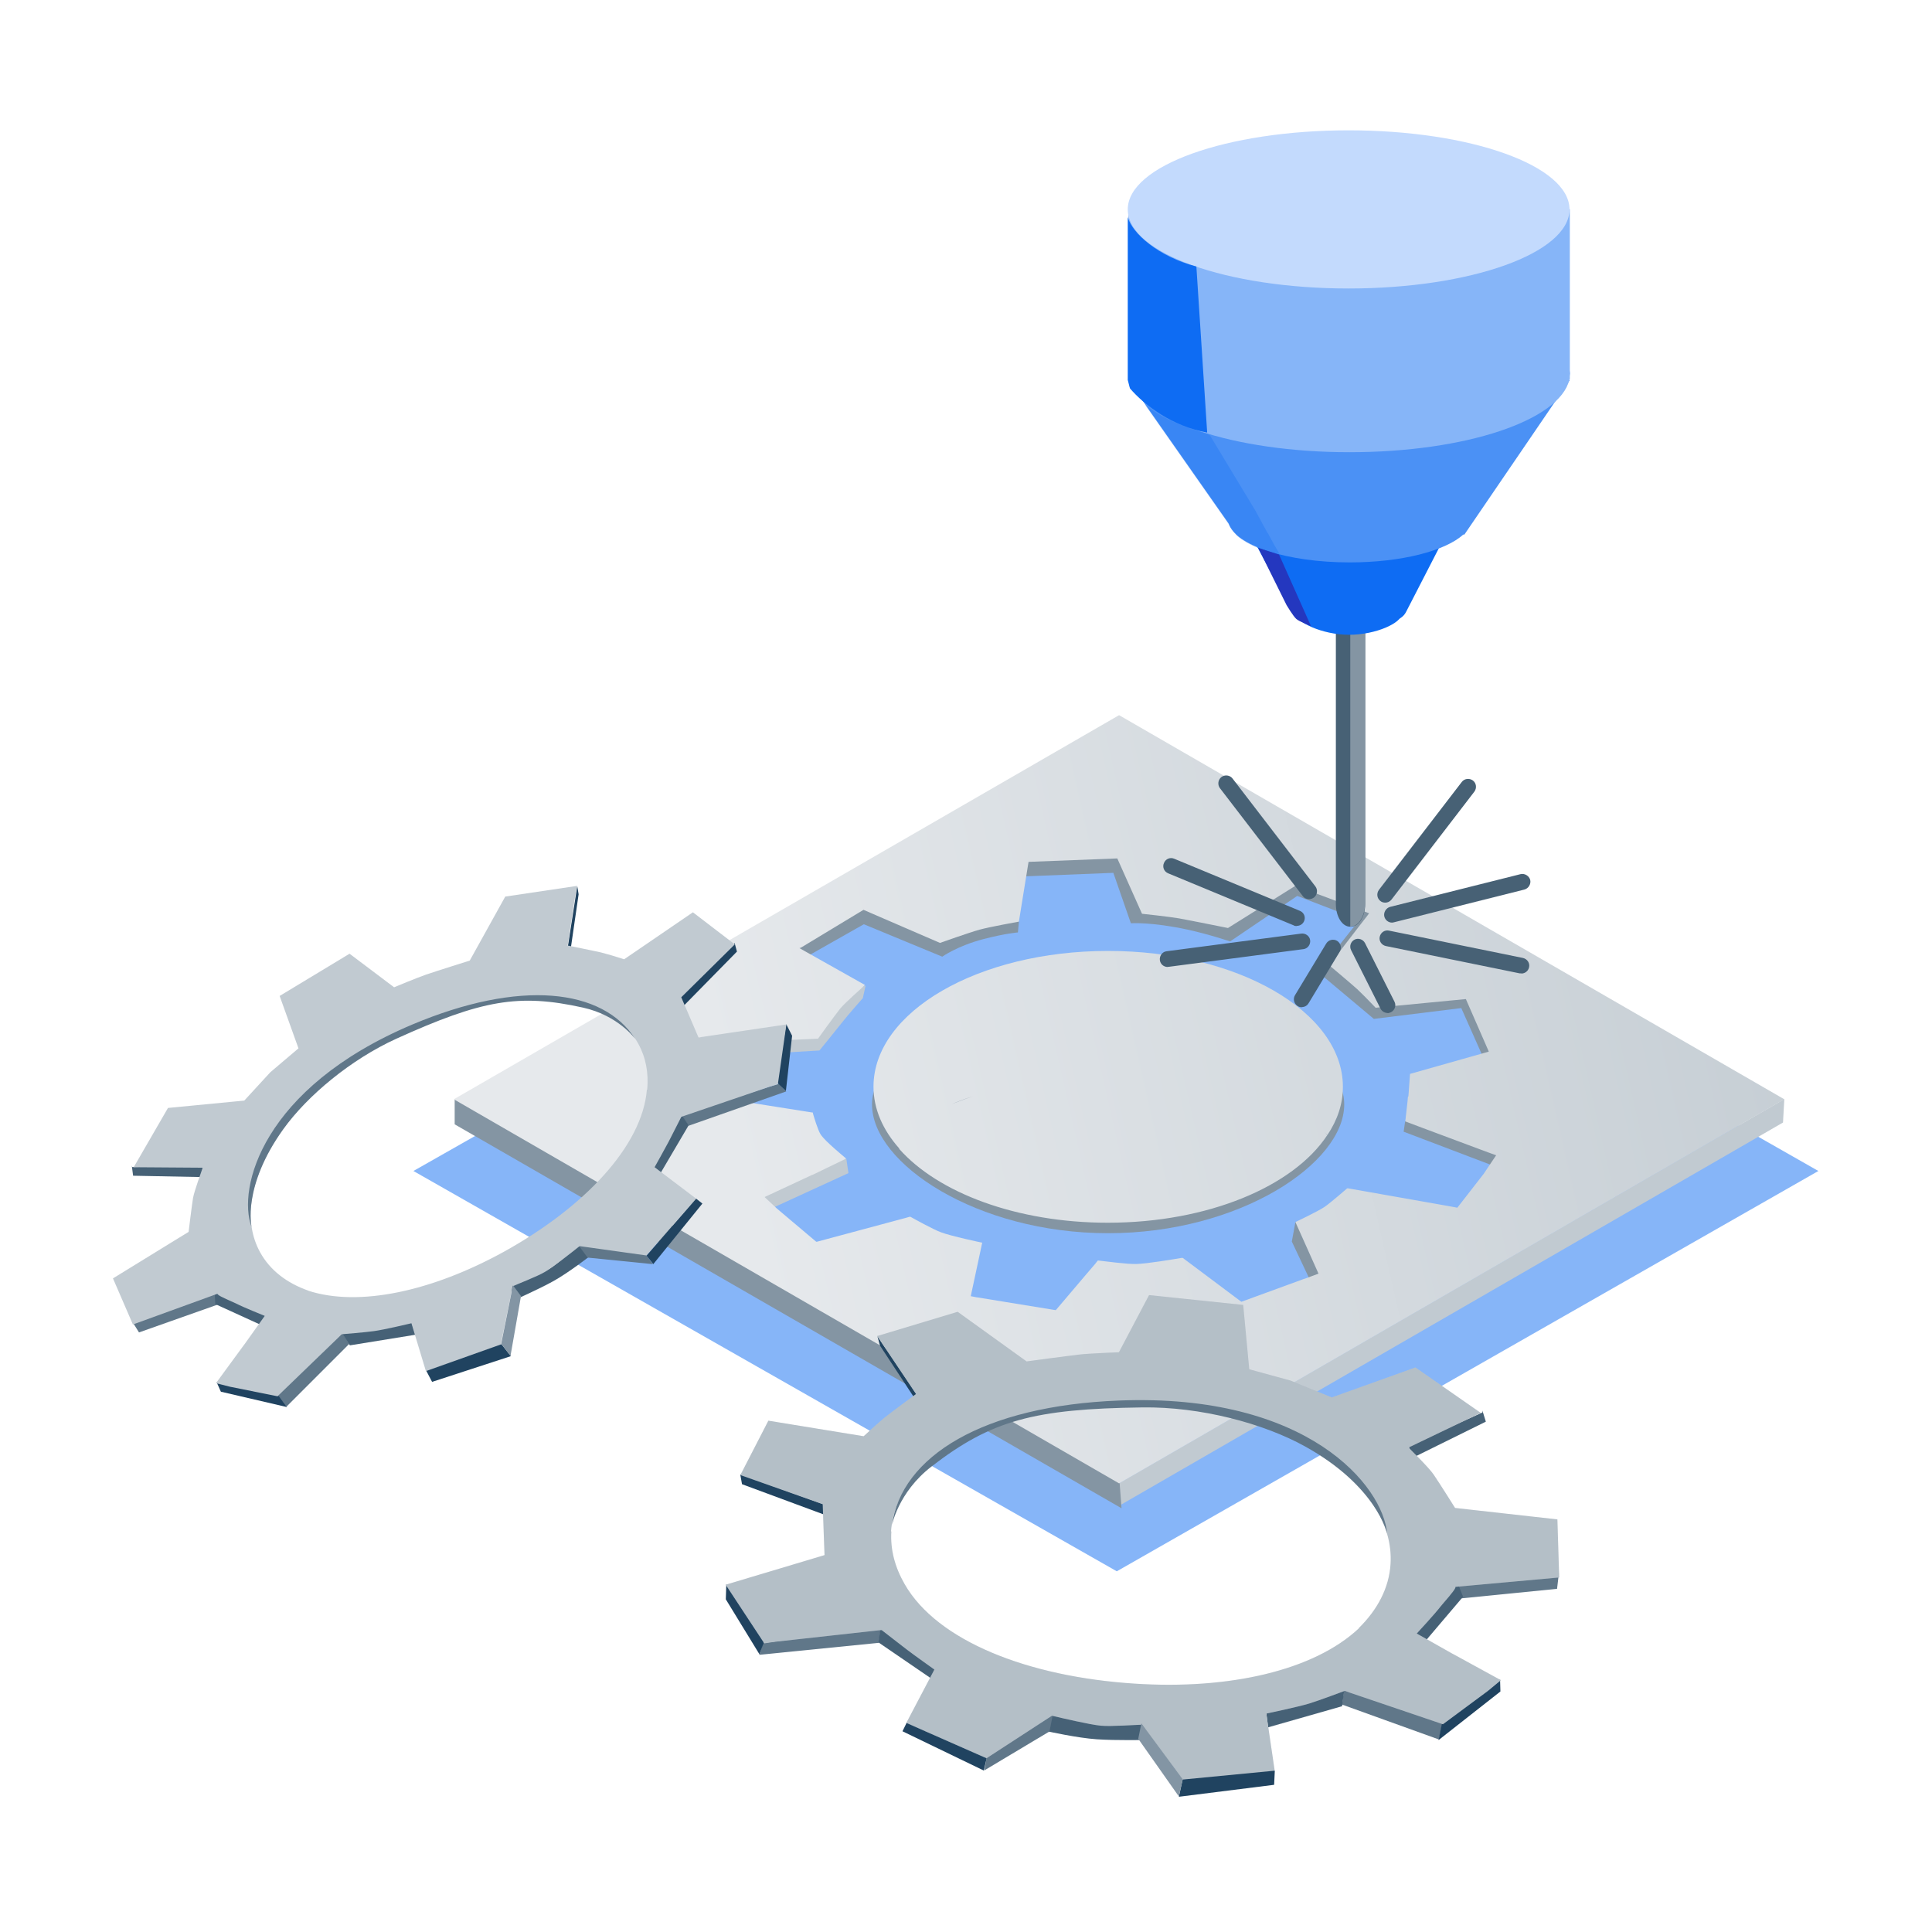 <?xml version="1.0" encoding="UTF-8"?><svg id="fused_depositon_modeling" xmlns="http://www.w3.org/2000/svg" xmlns:xlink="http://www.w3.org/1999/xlink" viewBox="0 0 118 118"><defs><style>.cls-1{fill:url(#linear-gradient);}.cls-2,.cls-3{fill:#8495a3;}.cls-4{fill:#86b5f8;}.cls-5{fill:#c1cad1;}.cls-6{fill:#c3dafd;}.cls-7{fill:#204360;}.cls-8{fill:#2437bf;}.cls-9,.cls-10{fill:#0e6cf3;}.cls-11{fill:#466176;}.cls-12{fill:#476175;}.cls-13{fill:#8395a4;}.cls-14{fill:#4b91f5;}.cls-15{fill:#607789;}.cls-3{opacity:.2;}.cls-3,.cls-10{isolation:isolate;}.cls-10{opacity:.29;}</style><linearGradient id="linear-gradient" x1="118.15" y1="-242.29" x2="45.4" y2="-258.79" gradientTransform="translate(0 -186.44) scale(1 -1)" gradientUnits="userSpaceOnUse"><stop offset="0" stop-color="#c1cad1"/><stop offset="1" stop-color="#e6e9ec"/></linearGradient></defs><path class="cls-4" d="M68.21,95.97l-42.96-24.45,42.96-24.39,42.85,24.39-42.85,24.45Z"/><path class="cls-5" d="M108.9,68.56l-40.62,23.45,.07-1.42,40.63-23.46-.08,1.43Z"/><path class="cls-2" d="M68.5,92.12l-40.73-23.45v-1.54l40.58,23.02,.15,1.97Z"/><path class="cls-12" d="M66.86,48.96l-5.72,.59,.15,1.42,5.72-.59-.15-1.42Z"/><path class="cls-2" d="M62.46,53.53l5.54-.22,1.07,3.08s1.26-.09,3.47,.39c1.29,.28,2.59,.72,2.59,.72l4.1-2.78,3.8,1.46-2.53,3.19,3.41,2.86,5.34-.66,1.32,2.97,3.44-.41s-3.39-5.04-3.72-5.37c-.33-.33-7.51-5.28-7.51-5.28l-11.06-2.39-3.72-.41-5.37,.83-.18,2.03h0Z"/><path class="cls-2" d="M85.82,68.5l-.09,.62,5.5,2.09-1.82,2.53-.69,1.18s3.55-.14,3.61-.28c.06-.14,1.73-3.85,1.71-4.02-.02-.17-2.23-1.98-2.23-1.98l-5.99-.15h0Z"/><path class="cls-2" d="M62.23,56.3l-.06,.65s-.73,.05-2.12,.41c-1.57,.41-2.5,1.07-2.5,1.07l-4.79-1.98-3.3,1.87-2.26-.52,5.78-3.52,6.5,.8,2.76,1.22h0Z"/><path class="cls-5" d="M44.22,67.52l.22-3.03,5.61-.33s1.06-1.3,1.38-1.71c.34-.44,1.27-1.49,1.27-1.49l.17-.77-5.12,2.26-4.9-.33-2.31,2.92,2.09,3.3,1.6-.83h0Z"/><path class="cls-5" d="M51.69,70.77l.13,.88-4.49,2.06-2.56-.08,.56-1.76,6.36-1.1Z"/><path class="cls-2" d="M79.12,74.64l-.22,1.19,1.43,3.03,2.43-.88-2.59-2.97-1.05-.37Z"/><path class="cls-2" d="M82.1,67.46c0,3.6-6.4,7.86-14.42,7.86s-14.42-4.26-14.42-7.86,6.39-5.17,14.42-5.17,14.42,1.57,14.42,5.17Z"/><path class="cls-1" d="M67.67,58.08c-7.9,0-14.32,3.71-14.32,8.29,0,1.36,.57,2.65,1.58,3.78,0,0,0,0-.01,.02h0c2.37,2.68,7.18,4.51,12.74,4.51,6.11,0,11.33-2.21,13.4-5.34-.04-.07-.1-.13-.15-.19,.06,.06,.11,.12,.16,.18,.62-.93,.95-1.9,.95-2.96-.01-4.58-6.45-8.29-14.34-8.29Zm-9.55,9.36c.4-.17,.84-.34,1.31-.48-.46,.15-.9,.32-1.31,.48Zm10.23-23.76l-40.63,23.46,40.63,23.46,40.63-23.46-40.63-23.46Zm22.24,28.05l-1.54,1.98-.04,.05h-.01l-.6-.11-6.06-1.07h-.06s-1.02,.89-1.39,1.14c-.42,.28-1.77,.92-1.77,.92l1.41,3.15-.76,.28-.18,.06-3.72,1.36h-.01l-.04,.02-3.58-2.68h-.08c-.41,.07-2.13,.36-2.76,.37-.55,.02-2.01-.18-2.31-.21h-.04l-.12,.15-.02,.03-.66,.77-1.74,2.05-.03,.03-4.79-.78h-.02l-.36-.07h-.02l.7-3.27s-1.91-.4-2.53-.64c-.44-.16-1.6-.8-1.83-.93-.03,0-.04-.02-.04-.02l-.08,.02-.21,.06-5.4,1.45h-.05s-2.44-2.06-2.44-2.06l-.08-.08-.56-.52-.07-.07,2.77-1.29h0l.13-.06h.02l1.8-.87,.26-.13h0c-.14-.12-1.27-1.04-1.55-1.46-.17-.25-.42-1.09-.48-1.3v-.05h-.03l-5.82-.92h-.05l.32-3.32,4.54-.21,1.35-.06s.97-1.35,1.35-1.83c.31-.38,1.36-1.29,1.52-1.45l-4-2.25,.06-.02,.06-.03,3.79-2.29,4.67,2.02s1.8-.64,2.42-.81c.62-.17,2.4-.49,2.4-.49l.59-3.65,5.42-.21,1.51,3.38s1.69,.18,2.25,.28c.72,.13,3,.59,3,.59l4.12-2.58,4.5,1.68-.11,.15-.49,.63-1.84,2.39s1.31,1.1,1.71,1.46c.11,.1,.28,.28,.48,.47,0,0,.03,.03,.04,.04,.3,.31,.61,.63,.61,.63l5.51-.53,1.38,3.16,.02,.05-4.81,1.36-.1,1.37-.03,.03h0l-.02,.25-.14,1.25,.13,.05,.9,.34,4.02,1.5,.5,.18-.25,.37-.53,.79h0Z"/><path class="cls-7" d="M35.25,54.08l.09,.54-.48,3.31-.2,.03,.6-3.87h0Z"/><path class="cls-11" d="M8.05,71.2l.08,.61,4.61,.09-.06,2.93-.32-3.62-4.28,.07-.04-.09h.01Z"/><path class="cls-7" d="M41.57,60.92l.13,.57,3.31-3.37-.14-.52-3.31,3.31h0Z"/><path class="cls-15" d="M41.6,68.07l.45,.69,5.97-2.1-.45-.47-5.97,1.91v-.02h0Z"/><path class="cls-11" d="M35.31,75.98l.65,.79s-1.25,.97-2.15,1.47c-.9,.5-2.37,1.15-2.37,1.15l-.33-1.03s1.51-.34,2.36-.82c.81-.46,1.85-1.57,1.85-1.57h-.01Z"/><path class="cls-15" d="M20.79,81.24l.54,.84-3.83,3.83-.65-.83,3.89-3.77,.06-.06h-.01Z"/><path class="cls-15" d="M13.19,78.89l2.44,.1-2.22,.65-4.92,1.74-.43-.69,5.14-1.81h-.01Z"/><path class="cls-15" d="M39.37,76.51l.5,.7-3.98-.4-.71-.96,4.21,.66h-.02Z"/><path class="cls-11" d="M13.1,78.72l3.42,1.1-.5,1.14-2.87-1.31-.05-.93Z"/><path class="cls-11" d="M20.77,81.08l1.88-.07,2.36-.63,.37,1.14-4.01,.65-.72-1.11,.12,.02Z"/><path class="cls-7" d="M13.24,84.43l3.78,.83,.51,.68-4.04-.94-.25-.56h0Z"/><path class="cls-11" d="M39.71,71.08l1.8-3.18,.55,.83-1.7,2.89-.65-.53h0Z"/><path class="cls-7" d="M48.02,62.55l-.57,3.56,.55,.52,.38-3.37-.36-.71Z"/><path class="cls-5" d="M42.78,63.36h-.12l-.45-1.05-.6-1.4,3.27-3.23-2.56-1.96-4.2,2.87s-.39-.12-.77-.24c-.26-.07-.5-.14-.65-.18-.48-.11-2.03-.42-2.03-.42l.42-2.74,.14-.9-4.37,.65-2.17,3.91s-2.04,.64-2.68,.86c-.5,.17-1.94,.77-1.94,.77l-2.72-2.05-4.27,2.58,1.15,3.2-1.72,1.46-1.59,1.73-4.66,.45-2.07,3.58-.04,.04,4.23,.03c-.05,.17-.51,1.4-.59,1.85-.09,.56-.27,2.07-.27,2.07l-1.06,.65-3.56,2.19,1.22,2.82,.04-.02,5.12-1.86,.02,.04c.14,.14,.86,.43,1.11,.55,.44,.23,1.76,.76,1.76,.76l-1.22,1.71-.09,.12-1.67,2.28,.87,.22,2.89,.58,3.73-3.6,.14-.14,.06-.05s1.49-.12,1.96-.19c.61-.08,2.29-.48,2.29-.48l.89,2.95,.34-.11,4.22-1.51,.69-3.38,.03-.21h.02c.2-.1,1.53-.61,1.97-.88,.5-.29,1.76-1.29,2.06-1.53,.04-.03,.06-.04,.06-.04l4.08,.57,2.42-2.79,.61-.68-2.54-1.92s.64-1.14,.86-1.56c.19-.37,.77-1.51,.77-1.51l.04-.02,5.36-1.83,.5-.15,.52-3.65-5.27,.78h.02Zm-3.27,3.19c-.14-.06-.12-.05,0,0-.28,3.44-3.81,7.18-8.73,9.9-4.39,2.42-8.86,3.39-11.96,2.38,.07,.14,0-.05,.02,0-1.32-.46-2.35-1.25-2.95-2.34-2.04-3.69,1.49-9.53,7.85-13.05,6.36-3.51,13.2-3.38,15.24,.3h0c.47,.85,.64,1.79,.55,2.81h-.02Z"/><path class="cls-15" d="M35.6,61.54c-3.92-.87-6.18-.46-11.39,1.9-2.77,1.26-5.43,3.47-6.91,5.53-2.51,3.5-1.94,5.96-1.94,5.96-.87-2.35,.64-8.47,9.81-12.35,6.56-2.77,11.64-2.23,13.64,.89,0,0-1.03-1.45-3.21-1.93Z"/><path class="cls-7" d="M42.52,73.21l.38,.3-3,3.7-.41-.52,3.03-3.48Z"/><path class="cls-7" d="M26.05,83.73l4.58-1.63,.57,.73-4.81,1.57-.34-.65h.02v-.02h-.02Z"/><path class="cls-13" d="M31.33,78.5l-.72,3.58,.57,.73,.64-3.65-.5-.67h0Z"/><path class="cls-7" d="M53.58,81.58l.17,.61,2.13,3.24,.23-.07-2.53-3.76v-.02Z"/><path class="cls-11" d="M90.54,86.15l.21,.68-4.8,2.37,1.51,3.05-1.44-3.95,4.52-2.03v-.11h0Z"/><path class="cls-7" d="M50.31,91.88l.14,.67-5.13-1.9-.11-.61,5.1,1.84Z"/><path class="cls-15" d="M53.81,99.39l-.14,.95-7.3,.73,.24-.72,7.2-.94h0v-.02h0Z"/><path class="cls-11" d="M64.31,104.59l-.3,1.16s1.79,.4,2.98,.48c1.19,.08,3.05,.04,3.05,.04l-.16-1.25s-1.76,.39-2.87,.3c-1.07-.08-2.71-.73-2.71-.73h.01Z"/><path class="cls-15" d="M82.12,102.96l-.15,1.15,5.91,2.13,.27-1.19-5.94-2.04-.09-.04h0Z"/><path class="cls-15" d="M88.94,96.74l-2.51,1.31,2.65-.41,6.02-.6,.11-.93-6.28,.63h.01Z"/><path class="cls-15" d="M60.3,107.14l-.18,.99,3.98-2.38,.27-1.36-4.09,2.77h0v-.02Z"/><path class="cls-11" d="M88.96,96.52l-3.05,2.84,1.08,.95,2.37-2.79-.4-1Z"/><path class="cls-11" d="M82.07,102.77l-2,.85-2.79,.5,.17,1.38,4.52-1.29,.21-1.53-.11,.08h0Z"/><path class="cls-7" d="M91.62,102.58l-3.56,2.73-.2,.97,3.78-2.97-.02-.71v-.02Z"/><path class="cls-11" d="M57.27,101.62l-3.45-2.45-.17,1.14,3.2,2.19,.42-.88Z"/><path class="cls-7" d="M44.35,96.76l2.35,3.45-.32,.82-2.05-3.35,.03-.92h0Z"/><path class="cls-5" d="M44.33,96.8l2.35,3.57,.6-.09,6.52-.72h.05s1.18,.91,1.55,1.2c.43,.33,1.67,1.21,1.67,1.21l-1.72,3.27,.98,.42,3.92,1.73,4-2.6s.02,0,.08,.02c.43,.1,2.24,.53,2.91,.59,.59,.06,2.24-.06,2.49-.06h.02l.14,.2,2.39,3.2,5.17-.5,.41-.05-.52-3.53s1.96-.41,2.64-.62c.53-.16,2.16-.77,2.16-.77l.08,.03,.22,.08,5.69,1.93h0l2.74-2.03,.8-.66-2.87-1.57-.15-.08-2.12-1.2s1.12-1.21,1.47-1.67c.2-.25,.81-.91,.89-1.13v-.05l6.29-.57h.05l-.11-3.55-4.82-.54-1.43-.16s-.94-1.5-1.31-2.04c-.3-.44-1.39-1.5-1.53-1.65l4.42-2.12-.06-.03-3.94-2.74-5.11,1.83-2.52-1.03-2.52-.69-.37-3.93-5.75-.6-1.84,3.49s-1.81,.07-2.41,.14c-.78,.09-3.23,.42-3.23,.42l-4.21-3.03-4.91,1.48,.58,.87,1.79,2.67s-1.47,1.08-1.92,1.44c-.14,.11-.35,.31-.59,.51-.34,.31-.69,.63-.69,.63l-5.82-.95-1.71,3.32,5.03,1.78,.06,1.77,.05,1.34-.13,.04-5.91,1.77h0Zm10.09-3.26h0c.32-4.87,7.43-8.38,15.84-7.83,8.41,.55,14.98,4.94,14.67,9.82-.09,1.45-.79,2.78-1.94,3.91,0-.05,.02,.17,.02,0-2.75,2.59-7.93,3.77-13.72,3.39-6.5-.42-12.05-2.6-14.04-6.08,.09-.11,.1-.12,0,0-.59-1.03-.88-2.1-.81-3.22h0Z"/><path class="cls-3" d="M44.33,96.8l2.35,3.57,.6-.09,6.52-.72h.05s1.18,.91,1.55,1.2c.43,.33,1.67,1.21,1.67,1.21l-1.72,3.27,.98,.42,3.92,1.73,4-2.6s.02,0,.08,.02c.43,.1,2.24,.53,2.91,.59,.59,.06,2.24-.06,2.49-.06h.02l.14,.2,2.39,3.2,5.17-.5,.41-.05-.52-3.53s1.96-.41,2.64-.62c.53-.16,2.16-.77,2.16-.77l.08,.03,.22,.08,5.69,1.93h0l2.74-2.03,.8-.66-2.87-1.57-.15-.08-2.12-1.2s1.12-1.21,1.47-1.67c.2-.25,.81-.91,.89-1.13v-.05l6.29-.57h.05l-.11-3.55-4.82-.54-1.43-.16s-.94-1.5-1.31-2.04c-.3-.44-1.39-1.5-1.53-1.65l4.42-2.12-.06-.03-3.94-2.74-5.11,1.83-2.52-1.03-2.52-.69-.37-3.93-5.75-.6-1.84,3.49s-1.81,.07-2.41,.14c-.78,.09-3.23,.42-3.23,.42l-4.21-3.03-4.91,1.48,.58,.87,1.79,2.67s-1.47,1.08-1.92,1.44c-.14,.11-.35,.31-.59,.51-.34,.31-.69,.63-.69,.63l-5.82-.95-1.71,3.32,5.03,1.78,.06,1.77,.05,1.34-.13,.04-5.91,1.77h0Zm10.09-3.26h0c.32-4.87,7.43-8.38,15.84-7.83,8.41,.55,14.98,4.94,14.67,9.82-.09,1.45-.79,2.78-1.94,3.91,0-.05,.02,.17,.02,0-2.75,2.59-7.93,3.77-13.72,3.39-6.5-.42-12.05-2.6-14.04-6.08,.09-.11,.1-.12,0,0-.59-1.03-.88-2.1-.81-3.22h0Z"/><path class="cls-15" d="M56.88,89.58c3.68-2.84,6.26-3.53,12.89-3.62,3.53-.05,7.41,.97,9.97,2.4,4.36,2.43,4.98,5.3,4.98,5.3-.25-2.9-4.84-8.58-16.38-8.12-8.25,.32-13.31,3.39-13.87,7.65,0,0,.37-2.03,2.41-3.61Z"/><path class="cls-7" d="M55.37,105.23l-.25,.51,4.97,2.4,.17-.75-4.9-2.16h.01Z"/><path class="cls-7" d="M77.83,108.15l-5.6,.54-.23,1.05,5.82-.73,.04-.85h-.02s-.01-.01-.01-.01Z"/><path class="cls-13" d="M69.72,105.27l2.52,3.4-.24,1.05-2.48-3.52,.19-.94h.01Z"/><path class="cls-12" d="M82.51,34.9h-.05c-.48,0-.87,.62-.87,1.38v18.94c0,.76,.39,1.38,.87,1.38h.05c.48,0,.87-.62,.87-1.38v-18.94c0-.76-.39-1.38-.87-1.38h0Z"/><path class="cls-2" d="M82.47,34.9h.02c.49,0,.89,.65,.89,1.46v18.77c0,.81-.4,1.46-.89,1.46h-.02v-21.69Z"/><path class="cls-9" d="M85.04,37.9l-5.17,.1c-.37,0-.7-.19-.87-.51l-2.63-4.86c-.35-.64,.12-1.43,.85-1.43h10.25c.72,0,1.19,.77,.86,1.41l-2.45,4.76c-.16,.32-.48,.52-.84,.52h0Z"/><path class="cls-9" d="M85.6,37.52c0,.51-1.53,1.25-3.2,1.25s-3.27-.79-3.27-1.3,1.59-.74,3.27-.74,3.2,.28,3.2,.79Z"/><path class="cls-14" d="M95.9,23.21h-27l6.14,8.76c.41,1.34,3.56,2.38,7.4,2.38,3.16,0,5.85-.71,6.93-1.7h.07l6.44-9.44h.02Z"/><path class="cls-4" d="M95.88,22.97c0-.06,.02-.11,.02-.17s-.02-.11-.02-.17V12.77h-26.96v10.26l.06,.11c.51,2.5,6.33,4.48,13.44,4.48s12.85-1.95,13.43-4.43l.03-.04v-.19h0Z"/><path class="cls-6" d="M82.37,17.62c7.45,0,13.49-2.16,13.49-4.83s-6.04-4.83-13.49-4.83-13.49,2.16-13.49,4.83,6.04,4.83,13.49,4.83Z"/><path class="cls-9" d="M73.07,16.27l.66,10.15c-2.15-.39-3.84-1.68-4.71-2.69-.03-.05-.12-.48-.14-.52V13.26c.26,.99,1.88,2.42,4.2,3.02h-.01Z"/><path class="cls-10" d="M77.41,32.54l-.37-.68-.37-.68-2.77-4.59c-.07-.02-.1-.09-.17-.1-.49-.12-1.57-.48-2.46-.92-.75-.37-1.34-.85-1.34-.85l5.49,7.83h.03s.02,.06,.04,.09c.18,.28,1.39,1.03,2.66,1.19l-.34-.58-.38-.7h-.02Z"/><path class="cls-8" d="M76.83,33.46l1.29,.41,1.95,4.37s-.71-.27-.9-.44c-.19-.17-.59-.84-.59-.84l-1.74-3.51h0Z"/><path class="cls-12" d="M84.6,55.13c-.1,0-.21-.03-.29-.1-.21-.16-.25-.46-.09-.68l5.06-6.59c.16-.21,.46-.25,.68-.09,.21,.16,.25,.46,.09,.68l-5.06,6.59c-.1,.13-.24,.19-.38,.19h-.01Z"/><path class="cls-12" d="M85.02,56.35c-.21,0-.41-.14-.47-.37-.06-.25,.1-.52,.35-.59l7.97-2c.25-.06,.52,.1,.59,.35,.06,.25-.1,.52-.35,.59l-7.97,2s-.08,.02-.12,.02Z"/><path class="cls-12" d="M92.92,59.45h-.1l-8.18-1.67c-.26-.06-.43-.31-.37-.57,.06-.26,.31-.43,.57-.37l8.18,1.67c.26,.06,.43,.31,.37,.57-.05,.23-.25,.38-.47,.38h0Z"/><path class="cls-12" d="M79.95,54.92c-.14,0-.29-.06-.38-.19l-5.06-6.59c-.16-.21-.12-.52,.09-.68s.52-.12,.68,.09l5.06,6.59c.16,.21,.12,.52-.09,.68-.09,.06-.19,.1-.29,.1h-.01Z"/><path class="cls-12" d="M79.2,56.56c-.06,0-.13,0-.18-.04l-7.67-3.18c-.25-.1-.37-.38-.26-.63,.1-.25,.38-.37,.63-.26l7.67,3.18c.25,.1,.37,.38,.26,.63-.08,.18-.25,.29-.45,.29h0Z"/><path class="cls-12" d="M71.32,59.06c-.24,0-.45-.17-.48-.42-.03-.26,.15-.51,.41-.54l8.23-1.08c.26-.03,.51,.15,.54,.41,.03,.26-.15,.51-.41,.54l-8.23,1.08h-.06Z"/><path class="cls-12" d="M79.51,61.52c-.09,0-.17-.02-.25-.07-.23-.14-.3-.44-.17-.66l1.91-3.16c.14-.23,.43-.3,.66-.17,.23,.14,.3,.44,.17,.66l-1.91,3.16c-.09,.15-.25,.23-.41,.23h0Z"/><path class="cls-12" d="M84.75,61.87c-.17,0-.35-.1-.43-.26l-1.8-3.58c-.12-.24-.02-.52,.21-.64,.23-.12,.52-.02,.64,.21l1.8,3.58c.12,.24,.02,.52-.21,.64-.07,.03-.14,.06-.21,.06h0Z"/></svg>